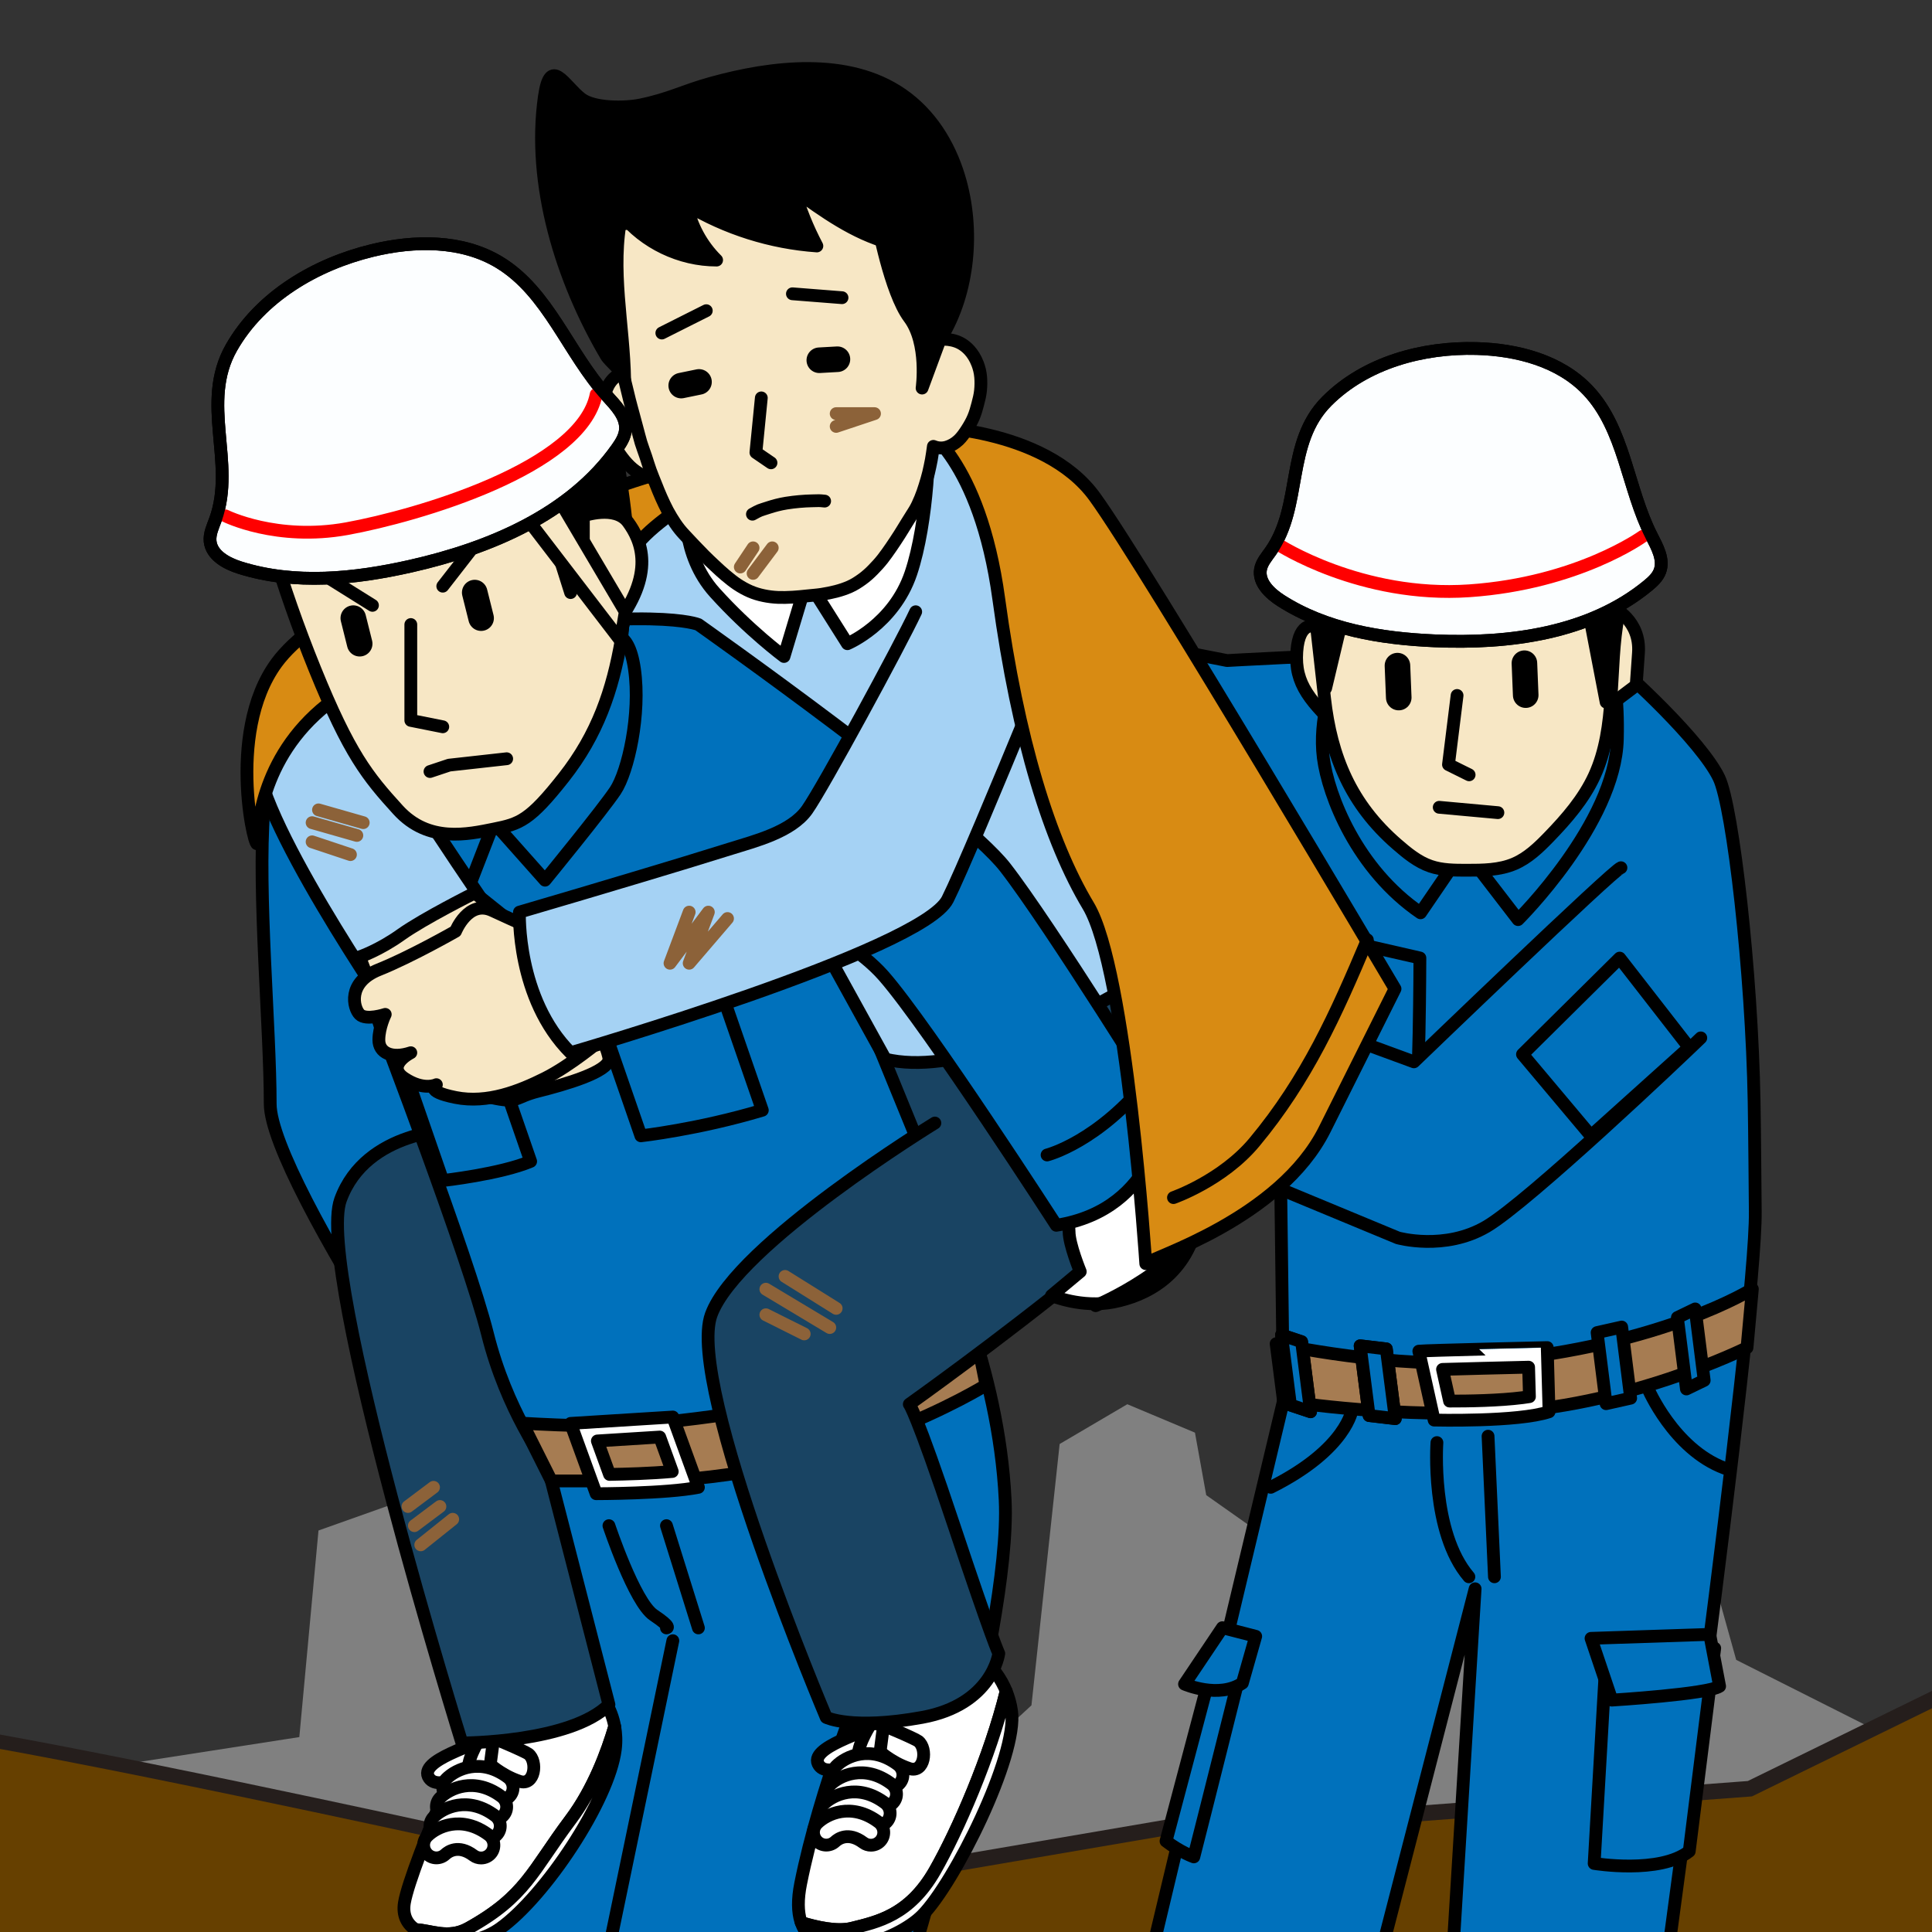 <?xml version="1.0" encoding="utf-8"?>
<!-- Generator: Adobe Illustrator 22.0.1, SVG Export Plug-In . SVG Version: 6.00 Build 0)  -->
<svg version="1.1" id="レイヤー_1" xmlns="http://www.w3.org/2000/svg" xmlns:xlink="http://www.w3.org/1999/xlink" x="0px"
	 y="0px" width="250px" height="250px" viewBox="0 0 250 250" style="enable-background:new 0 0 250 250;" xml:space="preserve">
<rect x="0" y="0" width="250" height="250" fill="#333333" stroke="none"/>
<style type="text/css">
	.st0{fill:#808080;}
	.st1{fill:#664000;stroke:#251E1C;stroke-width:2.025;stroke-miterlimit:10;}
	.st2{fill:#664000;stroke:#251E1C;stroke-width:1.832;stroke-miterlimit:10;}
	.st3{fill:#0071BC;stroke:#000000;stroke-width:1.654;stroke-linecap:round;stroke-linejoin:round;stroke-miterlimit:10;}
	.st4{fill:none;stroke:#000000;stroke-width:1.654;stroke-linecap:round;stroke-linejoin:round;stroke-miterlimit:10;}
	.st5{fill:#F7E7C5;stroke:#000000;stroke-width:1.654;stroke-linecap:round;stroke-linejoin:round;stroke-miterlimit:10;}
	.st6{stroke:#000000;stroke-width:1.654;stroke-linecap:round;stroke-linejoin:round;stroke-miterlimit:10;}
	.st7{fill:#FCFEFF;stroke:#000000;stroke-width:1.654;stroke-linecap:round;stroke-linejoin:round;stroke-miterlimit:10;}
	.st8{fill:#A67C52;stroke:#000000;stroke-width:1.654;stroke-linecap:round;stroke-linejoin:round;stroke-miterlimit:10;}
	.st9{fill:#FFFFFF;stroke:#000000;stroke-width:1.654;stroke-linecap:round;stroke-linejoin:round;stroke-miterlimit:10;}
	.st10{fill:none;stroke:#000000;stroke-width:3.308;stroke-linecap:round;stroke-linejoin:round;stroke-miterlimit:10;}
	.st11{fill:none;stroke:#FF0000;stroke-width:1.654;stroke-linecap:round;stroke-linejoin:round;stroke-miterlimit:10;}
	.st12{fill:#194463;stroke:#000000;stroke-width:1.654;stroke-linecap:round;stroke-linejoin:round;stroke-miterlimit:10;}
	.st13{fill:#A5D2F4;stroke:#000000;stroke-width:1.654;stroke-linecap:round;stroke-linejoin:round;stroke-miterlimit:10;}
	.st14{fill:#F7E7C5;}
	.st15{fill:#D88B13;stroke:#000000;stroke-width:1.654;stroke-linecap:round;stroke-linejoin:round;stroke-miterlimit:10;}
	.st16{fill:none;stroke:#8C6239;stroke-width:1.654;stroke-linecap:round;stroke-linejoin:round;stroke-miterlimit:10;}
</style>
<g>
	<polygon class="st0" points="38.732,224.778 41.213,198.045 69.27,188.078 84.348,199.35 90.427,225.078 103.559,221.403 
		124.716,228.754 133.471,220.668 137.118,186.853 145.873,181.707 154.627,185.383 156.086,193.469 163.382,198.615 
		168.489,217.727 174.325,217.727 189.646,212.582 192.564,197.144 204.237,186.853 218.098,191.264 224.664,214.787 
		242.173,223.608 242.173,254.483 13.095,254.483 13.095,228.754 	"/>
	<polygon class="st1" points="104.065,253.402 109.67,243.527 161.047,234.75 182.532,234.75 226.437,231.458 260.066,215 
		261,257.791 	"/>
	<path class="st2" d="M-9,223.884c17.24,2.481,66.257,13.232,66.257,13.232s26.03,11.578,28.058,11.578
		c2.028,0,56.792,5.789,56.792,5.789l-63.891,6.616H14.325l-20.283-3.308L-9,223.884z"/>
	<path class="st3" d="M166.078,181.258l-0.555-43.286l-9.947-22.277l-23.712-12.589l-9.007-24.691l35.925,7.06
		c0,0,46.356-2.617,49.133-0.472c2.777,2.145,12.243,10.935,14.516,15.646c1.8,3.731,4.26,25.19,4.551,41.939
		c0.076,4.397,0.119,11.212,0.15,14.155c0.15,14.155-12.873,107.543-12.873,107.543s-26.327,2.755-27.148,2.86l3.769-61.559
		l-15.595,60.367l-30.35,3.897L166.078,181.258"/>
	<path class="st4" d="M213.228,179.64c0,0,3.308,7.856,9.924,10.337"/>
	<path class="st3" d="M157.061,214.934l3.492,1.219c0,0-4.96,19.814-6.074,24.126c0,0-1.746-0.61-3.597-2.04L157.061,214.934z"/>
	<path class="st3" d="M167.412,120.221l1.098,21.537c0,0,13.756,3.236,14.471,2.311c0.715-0.926,0.753-20.108,0.753-20.108
		L167.412,120.221z"/>
	<path class="st3" d="M209.75,112.283c-0.82,0.105-26.791,25.118-26.791,25.118l-43.751-16.061l-0.159,21.49l41.832,17.349
		c0,0,6.058,1.724,11.484-1.474s25.065-21.826,27.717-24.403"/>
	<path class="st3" d="M173.148,86.967c-0.715,0.926-2.544,6.163-1.912,11.085s4.357,14.449,12.581,20.063l5.614-8.225l7.006,9.106
		c0,0,12.575-12.454,12.847-23.328c0.271-10.874-2.4-12.199-2.4-12.199L173.148,86.967z"/>
	<path class="st5" d="M170.307,81.078c0,0-2.209-0.967-2.502,3.24c-0.294,4.207,1.663,6.457,6.396,10.852L170.307,81.078z"/>
	<path class="st5" d="M206.402,92.702l2.364-14.061c0,0,3.544,1.629,3.251,5.836c-0.294,4.207-0.294,4.207-0.294,4.207
		L206.402,92.702z"/>
	<path class="st5" d="M169.909,77.013c0.048,0.544,0.116,1.098,0.178,1.654c0.437,3.899,0.874,7.798,1.31,11.697
		c0.853,7.612,3.436,13.73,9.35,18.867c1.321,1.148,2.705,2.294,4.361,2.861c1.491,0.511,3.102,0.517,4.678,0.517
		c2.093,0.001,4.252-0.012,6.176-0.836c1.737-0.744,3.137-2.09,4.452-3.447c2.307-2.38,4.517-4.93,5.902-7.941
		c2.937-6.388,1.78-13.849,3.097-20.755c0.362-1.896,0.914-3.774,0.928-5.704c0.014-1.93-0.616-3.99-2.169-5.136
		c-1.704-1.257-4.026-1.122-6.136-0.931c-8.387,0.76-16.774,1.52-25.16,2.28c-1.454,0.132-2.943,0.272-4.265,0.892
		C169.86,72.32,169.692,74.565,169.909,77.013z"/>
	<polygon class="st6" points="170.244,77.334 171.539,89.049 173.841,79.374 205.327,77.832 207.832,90.851 209.112,74.845 	"/>
	<path class="st7" d="M163.105,73.696c0.154-0.904,0.802-1.628,1.328-2.38c4.149-5.929,1.867-14,7.273-19.414
		c5.003-5.009,12.431-6.992,19.354-6.803c5.263,0.144,10.785,1.582,14.408,5.401c4.753,5.01,5.104,12.684,8.237,18.839
		c0.735,1.444,1.653,3.066,1.08,4.581c-0.288,0.76-0.911,1.337-1.538,1.853c-7.519,6.196-17.924,7.572-27.657,7.147
		c-6.922-0.302-14.038-1.473-19.865-5.222C164.307,76.785,162.831,75.375,163.105,73.696z"/>
	<path class="st8" d="M165.13,173.876c0,0,15.424,3.392,27.806,2.266c22.252-2.023,33.819-9.345,33.819-9.345l-0.693,7.593
		c0,0-15.668,7.848-33.104,8.419c-14.878,0.487-26.88-1.551-26.88-1.551L165.13,173.876z"/>
	<path class="st9" d="M183.597,174.84l1.979,8.918c0,0,10.874,0.271,14.87-1.075l-0.233-8.308
		C200.213,174.374,184.417,174.735,183.597,174.84z"/>
	<path class="st8" d="M197.049,180.851c-3.074,0.395-7.121,0.453-9.477,0.447l-0.91-4.099c2.838-0.084,7.337-0.198,11.14-0.287
		l0.107,3.814C197.652,180.768,197.367,180.81,197.049,180.851L197.049,180.851z"/>
	<polygon class="st3" points="179.39,174.546 180.549,183.569 177.162,183.17 176.004,174.147 	"/>
	<polygon class="st3" points="168.427,173.615 169.588,182.679 166.987,181.813 165.826,172.749 	"/>
	<polygon class="st3" points="179.39,174.546 180.549,183.569 177.162,183.17 176.004,174.147 	"/>
	<polygon class="st3" points="168.427,173.615 169.588,182.679 166.987,181.813 165.826,172.749 	"/>
	<polygon class="st3" points="206.667,172.434 207.827,181.636 211.007,180.923 209.847,171.72 	"/>
	<polygon class="st3" points="217.054,170.487 218.222,179.732 220.522,178.619 219.355,169.375 	"/>
	<path class="st3" d="M207.834,214.251l-1.551,26.88c0,0,8.519,1.408,12.304-1.58l3.297-26.271L207.834,214.251z"/>
	<path class="st3" d="M221.237,211.488l-15.359,0.513l2.694,7.992c0,0,12.409-0.76,13.944-1.79L221.237,211.488z"/>
	<path class="st3" d="M158.175,210.622l-4.899,7.299c0,0,4.417,1.934,7.488-0.128l1.724-6.058L158.175,210.622z"/>
	<polyline class="st4" points="188.545,89.993 187.433,98.936 190.104,100.26 	"/>
	<line class="st4" x1="186.234" y1="104.464" x2="193.827" y2="105.156"/>
	<line class="st10" x1="180.83" y1="86.133" x2="180.997" y2="90.265"/>
	<line class="st10" x1="197.259" y1="85.818" x2="197.426" y2="89.95"/>
	<path class="st11" d="M165.4,70.452c0,0,10.691,6.965,24.741,5.995c14.05-0.97,22.441-7.05,22.441-7.05"/>
	<path class="st4" d="M163.105,73.696c0.154-0.904,0.802-1.628,1.328-2.38c4.149-5.929,1.867-14,7.273-19.414
		c5.003-5.009,12.431-6.992,19.354-6.803c5.263,0.144,10.785,1.582,14.408,5.401c4.753,5.01,5.104,12.684,8.237,18.839
		c0.735,1.444,1.653,3.066,1.08,4.581c-0.288,0.76-0.911,1.337-1.538,1.853c-7.519,6.196-17.924,7.572-27.657,7.147
		c-6.922-0.302-14.038-1.473-19.865-5.222C164.307,76.785,162.831,75.375,163.105,73.696z"/>
	<polygon class="st4" points="209.584,123.978 197.009,136.431 205.865,146.967 218.572,135.539 	"/>
	<rect x="104.433" y="124.644" class="st12" width="49.62" height="30.599"/>
	<path class="st3" d="M121.799,161.859c0,0,7.443,14.886,8.27,32.253s-12.818,61.818-12.818,61.818l-54.995-0.62
		c0,0-1.654-60.371-2.481-83.527S121.799,161.859,121.799,161.859z"/>
	<path class="st3" d="M40.754,93.219c0,0-5.789,0.827-6.616,11.578s0.827,28.118,0.827,38.042c0,9.924,29.772,53.755,33.08,55.409
		s4.962-28.118,4.962-28.118L40.754,93.219z"/>
	<g>
		<path class="st9" d="M110.221,249.521c3.308-0.827,7.443-1.654,10.751-7.443c2.928-5.124,7.147-14.78,9.226-23.24
			c-0.07-0.172-0.14-0.344-0.217-0.508c-1.692-3.606-4.874-5.197-4.874-5.197l-13.232,4.135c0,0-5.789,14.059-8.27,26.464
			c-0.411,2.056-0.368,3.657,0.009,4.88c0.018,0.06,0.043,0.112,0.063,0.17C105.644,249.388,108.335,249.992,110.221,249.521z"/>
		<path class="st9" d="M130.896,221.403c-0.135-0.943-0.383-1.794-0.698-2.565c-2.079,8.46-6.298,18.116-9.226,23.24
			c-3.308,5.789-7.443,6.616-10.751,7.443c-1.887,0.472-4.577-0.133-6.544-0.739c0.118,0.341,0.257,0.657,0.425,0.937
			c2.761,4.586,11.996,1.367,15.215-1.852C123.453,243.732,131.723,227.192,130.896,221.403z"/>
	</g>
	<g>
		<path class="st9" d="M60.602,249.521c7.443-4.135,8.27-7.443,13.232-14.059c2.969-3.958,4.752-8.803,5.707-12.057
			c-0.836-4.636-4.88-6.963-4.88-6.963l-11.578,2.481c0,0-9.924,22.329-10.751,27.291c-0.267,1.605,0.333,2.774,1.46,3.486
			C55.686,249.748,57.99,250.972,60.602,249.521z"/>
		<path class="st9" d="M63.082,224.711c-1.029,1.027-9.191,3.046-7.546,5.38c1.331,1.888,6.187-1.257,7.546-2.072
			c0,0,1.654,1.654,4.134,2.481c1.987,0.662,2.395-2.588,1.16-3.541C67.947,226.626,63.211,224.582,63.082,224.711z"/>
		<path class="st9" d="M62.256,224.711c0,0-1.654,2.481-1.654,4.135s2.688,0.62,2.688,0.62l0.62-4.755H62.256z"/>
		<path class="st9" d="M73.834,235.462c-4.962,6.616-5.789,9.924-13.232,14.059c-2.612,1.451-4.916,0.228-6.809,0.178
			c2.357,1.489,7.028,2.62,10.944-0.178c5.789-4.135,14.059-16.54,14.886-23.156c0.135-1.078,0.081-2.058-0.082-2.961
			C78.586,226.659,76.802,231.504,73.834,235.462z"/>
	</g>
	<path class="st12" d="M58.948,146.146c0,0-11.578,0-14.886,9.097c-3.308,9.097,15.713,70.295,15.713,70.295s14.059,0,19.021-4.962
		l-14.059-54.582L58.948,146.146z"/>
	<path class="st3" d="M94.509,92.392c0,0,0.162,0.325,0.453,0.91c1.981,3.989,9.921,20.075,12.986,27.828
		c3.515,8.89,17.987,44.038,17.987,44.038s-14.059,14.886-26.464,20.675c-12.405,5.789-28.945,3.308-28.945,3.308
		s-4.962-6.616-7.443-16.54s-13.852-39.696-13.852-39.696s-13.025-39.282-5.375-45.278s24.19-7.65,24.19-7.65
		S85.412,71.717,94.509,92.392z"/>
	<path class="st3" d="M75.488,125.471l7.443,21.502c0,0,7.443-0.827,15.713-3.308l-7.443-21.502L75.488,125.471z"/>
	<path class="st3" d="M49.851,131.26l7.443,21.502c0,0,7.443-0.827,11.371-2.481l-7.443-21.502L49.851,131.26z"/>
	<path class="st8" d="M67.605,184.162c5.711,0.336,12.534,0.543,16.979,0.026c8.89-1.034,23.983-2.067,41.35-13.232l1.654,8.27
		c0,0-19.848,12.405-44.658,12.405c-4.841,0-8.634,0-11.578,0L67.605,184.162z"/>
	<path class="st12" d="M157.36,114.721c0,0.827,9.097,13.232,7.443,23.983c-1.654,10.751-47.139,43.004-47.139,43.004
		s0.827,0.827,5.789,15.713c4.962,14.886,5.789,16.54,5.789,16.54s-0.827,6.616-9.924,8.27s-12.405,0-12.405,0
		s-18.194-43.004-14.886-52.101c3.308-9.097,28.945-24.81,28.945-24.81"/>
	<path class="st9" d="M136.685,151.935c0,0,1.654,5.789,1.654,7.443s1.447,5.169,1.447,5.169l-3.721,3.101
		c0,0,3.928,1.654,8.063,0.827c4.135-0.827,9.097-3.308,10.751-9.924s-4.962-11.991-4.962-11.991L136.685,151.935z"/>
	<path class="st13" d="M135.858,62.62c-10.751-12.405-25.637-3.308-33.907-4.135c-2.892-0.289-6.898,1.447-10.883,3.825
		l-0.695-2.171c-1.654,0-29.772,11.578-29.772,11.578s4.962,11.578,4.962,10.751c0-0.432,8.559-0.863,17.778-2.004l31.221,56.586
		c17.16,4.135,51.067-22.329,51.067-22.329S146.609,75.025,135.858,62.62z"/>
	<g>
		<path class="st14" d="M119.318,75.852"/>
		<path class="st4" d="M119.318,75.852"/>
	</g>
	<path class="st3" d="M95.336,115.548c0,0,13.232,4.135,19.021,10.751c5.789,6.616,22.329,32.253,22.329,32.253
		c13.232-2.067,14.059-14.886,14.059-14.886s-14.886-23.983-20.675-31.426c-5.789-7.443-39.696-31.426-39.696-31.426
		s-5.789-2.481-32.253,1.654"/>
	<path class="st4" d="M135.491,149.454c0,0,6.616-1.654,13.232-9.924"/>
	<path class="st4" d="M141.777,168.953c0,0,11.678-4.835,14.652-12.512"/>
	<path class="st3" d="M78.796,82.468c0,0,2.481-1.654,3.308,4.135s-0.827,13.232-2.481,15.713s-9.097,11.578-9.097,11.578
		l-6.616-7.443l-3.928,10.131c0,0-8.89-7.65-9.924-13.852S78.796,82.468,78.796,82.468z"/>
	<path class="st13" d="M42.408,79.16c0,0-10.688,10.3-9.097,19.848c1.654,9.924,19.021,34.734,19.021,34.734
		s13.232,0.827,17.367-6.616c0,0-14.886-21.502-16.54-24.81S42.408,79.16,42.408,79.16z"/>
	<path class="st15" d="M92.855,59.312c8.187,0-6.616,5.789-10.751,11.578c-4.135,5.789-28.118,12.405-38.042,19.021
		c-9.924,6.616-10.751,16.54-10.751,19.021s-4.331-13.867,2.481-23.156C44.889,73.371,89.547,59.312,92.855,59.312z"/>
	<path class="st5" d="M61.429,115.548c0,0-6.616,3.308-9.51,5.375s-5.375,2.894-5.375,2.894s0.827,2.481,2.481,5.789
		c1.654,3.308,7.443,9.097,9.924,10.751c2.481,1.654,0.827,0.827,4.548,1.654s2.894,0,6.202-0.827s9.097-2.481,9.097-4.135
		s-4.962-11.578-4.962-11.578L61.429,115.548z"/>
	<path class="st5" d="M69.699,120.509c0,0-2.894-1.24-5.996-2.688c-3.101-1.447-4.755,2.688-4.755,2.688s-5.789,3.308-9.924,4.962
		s-3.308,4.962-2.481,5.789s3.308,0,3.308,0s-0.827,1.654-0.827,3.308s1.654,2.481,4.135,1.654c0,0-3.308,1.654-0.827,3.308
		s4.135,0.827,4.135,0.827s-1.654,0.827,2.481,1.654s8.27-0.827,11.578-2.481s7.236-4.962,7.236-4.962l-8.063-14.886"/>
	<path class="st9" d="M88.766,65.101c0,0-0.746,6.616,3.73,11.578c4.476,4.962,8.953,8.27,8.953,8.27l2.984-9.924l5.222,8.27
		c0,0,5.969-2.481,8.207-9.097c2.238-6.616,2.611-17.78,2.052-18.401S88.766,65.101,88.766,65.101z"/>
	<path class="st13" d="M118.491,79.16c-2.015,4.31-12.032,22.778-14.059,25.637c-2.03,2.863-6.706,4.026-9.851,5.012
		c-3.867,1.213-7.747,2.386-11.629,3.552c-5.24,1.574-10.485,3.13-15.735,4.668c0,0-0.426,11.152,6.616,18.194
		c0,0,45.485-13.232,48.793-19.848c3.308-6.616,19.021-45.485,19.021-45.485"/>
	<path class="st15" d="M119.318,55.177c0,0,7.443,4.135,9.924,22.329s6.616,31.426,11.578,39.696s7.443,46.312,7.443,46.312
		c0.827-0.827,17.367-5.789,23.156-17.367c5.789-11.578,9.097-18.194,9.097-18.194s-32.253-54.582-38.869-63.679
		C135.031,55.177,119.318,55.177,119.318,55.177z"/>
	<g>
		<g>
			<path class="st14" d="M84.017,47.682c-0.89-0.486-0.913-0.128-2.017,0.056c-0.613,0.102-1.285,0.302-1.895,0.682
				c-0.533,0.332-1.026,0.793-1.382,1.449c-0.282,0.52-0.483,1.16-0.561,1.943c-0.064,0.637-0.032,1.301,0.063,1.971
				c0.091,0.642,0.25,1.287,0.46,1.919c0.209,0.626,0.459,1.243,0.761,1.824c0.312,0.599,0.674,1.159,1.059,1.67
				c0.419,0.555,0.87,1.049,1.342,1.448c0.55,0.465,1.125,0.807,1.698,0.986c0.658,0.205,1.316,0.199,1.927-0.091
				c0.51-0.241,0.993-0.678,1.419-1.342c0.358-0.558,0.591-1.161,0.725-1.786c0.134-0.623,0.168-1.272,0.127-1.925
				c-0.04-0.635-0.155-1.275-0.314-1.906c-0.159-0.628-0.37-1.244-0.604-1.837c-0.245-0.621-0.513-1.218-0.792-1.766
				c-0.322-0.633-0.65-1.206-0.945-1.689C84.485,48.299,84.863,48.144,84.017,47.682z"/>
			<path class="st4" d="M84.017,47.682c-0.89-0.486-0.913-0.128-2.017,0.056c-0.613,0.102-1.285,0.302-1.895,0.682
				c-0.533,0.332-1.026,0.793-1.382,1.449c-0.282,0.52-0.483,1.16-0.561,1.943c-0.064,0.637-0.032,1.301,0.063,1.971
				c0.091,0.642,0.25,1.287,0.46,1.919c0.209,0.626,0.459,1.243,0.761,1.824c0.312,0.599,0.674,1.159,1.059,1.67
				c0.419,0.555,0.87,1.049,1.342,1.448c0.55,0.465,1.125,0.807,1.698,0.986c0.658,0.205,1.316,0.199,1.927-0.091
				c0.51-0.241,0.993-0.678,1.419-1.342c0.358-0.558,0.591-1.161,0.725-1.786c0.134-0.623,0.168-1.272,0.127-1.925
				c-0.04-0.635-0.155-1.275-0.314-1.906c-0.159-0.628-0.37-1.244-0.604-1.837c-0.245-0.621-0.513-1.218-0.792-1.766
				c-0.322-0.633-0.65-1.206-0.945-1.689C84.485,48.299,84.863,48.144,84.017,47.682z"/>
		</g>
		<g>
			<path class="st14" d="M126.498,47.073c-0.287-0.738-0.65-1.31-1.057-1.753c-0.516-0.562-1.094-0.934-1.689-1.145
				c-0.7-0.248-1.402-0.3-2.017-0.269c0.007-0.64-0.006-1.262-0.006-1.893c0.001-0.643,0.014-1.28,0.009-1.909
				c-0.006-0.646-0.032-1.283-0.043-1.91c-0.011-0.65-0.023-1.288-0.039-1.911c-0.017-0.654-0.011-1.292-0.032-1.91
				c-0.022-0.658-0.048-1.294-0.073-1.904c-0.028-0.668-0.099-1.304-0.129-1.904c-0.033-0.684-0.067-1.32-0.099-1.901
				c-0.041-0.724-0.036-1.365-0.07-1.9c-0.078-1.205,0.755-1.631-0.151-1.917c-0.876-0.276-0.924,0.091-1.841,0.137
				c-0.918,0.046-0.92,0.007-1.839,0.054c-0.918,0.046-0.917,0.066-1.835,0.112c-0.916,0.046-0.916,0.036-1.832,0.082
				c-0.919,0.046-0.919,0.042-1.837,0.088c-0.917,0.046-0.916,0.068-1.833,0.115c-0.918,0.046-0.92,0.017-1.838,0.064
				c-0.919,0.047-0.919,0.054-1.838,0.101c-0.918,0.046-0.917,0.073-1.835,0.12c-0.92,0.047-0.921,0.023-1.841,0.07
				c-0.922,0.047-0.921,0.059-1.843,0.105c-0.922,0.047-0.924,0.01-1.842,0.107c-0.914,0.096-0.905,0.152-1.812,0.299
				c-0.908,0.147-0.913,0.112-1.821,0.259c-0.907,0.146-0.902,0.181-1.809,0.327c-0.905,0.146-0.904,0.15-1.809,0.296
				c-0.908,0.147-0.915,0.102-1.823,0.248c-0.907,0.146-0.9,0.188-1.806,0.334c-0.908,0.147-0.908,0.147-1.815,0.293
				c-0.909,0.147-0.909,0.144-1.818,0.291c-0.907,0.146-0.908,0.142-1.816,0.289c-0.91,0.147-0.909,0.151-1.819,0.298
				c-0.911,0.147-0.912,0.141-1.823,0.288c-0.911,0.147-1.007-0.149-1.811,0.304c-0.823,0.463,0.09,0.657,0.265,1.845
				c0.078,0.528,0.143,1.161,0.254,1.874c0.089,0.571,0.184,1.196,0.294,1.868c0.096,0.588,0.212,1.21,0.324,1.863
				c0.102,0.597,0.198,1.221,0.313,1.865c0.108,0.603,0.228,1.223,0.347,1.859c0.113,0.606,0.23,1.227,0.353,1.858
				c0.119,0.609,0.273,1.222,0.401,1.849c0.125,0.611,0.26,1.227,0.393,1.85c0.131,0.612,0.226,1.238,0.365,1.857
				c0.138,0.613,0.303,1.223,0.449,1.838c0.145,0.614,0.293,1.228,0.446,1.839c0.154,0.615,0.328,1.223,0.49,1.832
				c0.163,0.614,0.321,1.225,0.491,1.828c0.173,0.613,0.315,1.23,0.497,1.828c0.186,0.612,0.422,1.199,0.616,1.789
				c0.201,0.611,0.381,1.216,0.591,1.798c0.219,0.608,0.465,1.19,0.693,1.76c0.242,0.606,0.47,1.196,0.723,1.751
				c0.273,0.599,0.535,1.175,0.82,1.706c0.315,0.588,0.648,1.125,0.977,1.617c0.379,0.565,0.776,1.054,1.173,1.472
				c0.455,0.479,0.876,0.944,1.289,1.373c0.462,0.48,0.895,0.935,1.312,1.355c0.472,0.475,0.933,0.899,1.359,1.302
				c0.491,0.464,0.953,0.884,1.399,1.259c0.52,0.436,1.008,0.825,1.495,1.15c0.553,0.369,1.099,0.666,1.648,0.907
				c0.578,0.253,1.17,0.429,1.792,0.558c0.585,0.122,1.199,0.202,1.864,0.229c0.583,0.024,1.204,0.004,1.878-0.033
				c0.583-0.032,1.204-0.097,1.874-0.168c0.67-0.071,1.295-0.111,1.872-0.202c0.668-0.105,1.281-0.229,1.847-0.375
				c0.646-0.167,1.236-0.368,1.784-0.611c0.581-0.257,1.099-0.595,1.611-0.964c0.486-0.35,0.948-0.756,1.411-1.233
				c0.407-0.419,0.833-0.871,1.25-1.405c0.358-0.458,0.717-0.967,1.099-1.521c0.333-0.484,0.677-1.007,1.04-1.571
				c0.32-0.497,0.638-1.036,0.989-1.601c0.315-0.507,0.655-1.035,1.001-1.6c0.278-0.454,0.516-0.978,0.752-1.552
				c0.206-0.501,0.401-1.042,0.577-1.624c0.16-0.527,0.336-1.078,0.474-1.663c0.127-0.542,0.249-1.108,0.359-1.693
				c0.103-0.552,0.176-1.145,0.264-1.73c0.591,0.244,1.182,0.261,1.743,0.089c0.526-0.161,1.05-0.452,1.517-0.892
				c0.403-0.379,0.749-0.871,1.087-1.399c0.307-0.48,0.607-0.997,0.845-1.559c0.228-0.538,0.39-1.113,0.541-1.69
				c0.152-0.578,0.301-1.158,0.362-1.739c0.064-0.606,0.072-1.207,0.023-1.776C126.847,48.179,126.702,47.598,126.498,47.073z"/>
			<path class="st4" d="M126.498,47.073c-0.287-0.738-0.65-1.31-1.057-1.753c-0.516-0.562-1.094-0.934-1.689-1.145
				c-0.7-0.248-1.402-0.3-2.017-0.269c0.007-0.64-0.006-1.262-0.006-1.893c0.001-0.643,0.014-1.28,0.009-1.909
				c-0.006-0.646-0.032-1.283-0.043-1.91c-0.011-0.65-0.023-1.288-0.039-1.911c-0.017-0.654-0.011-1.292-0.032-1.91
				c-0.022-0.658-0.048-1.294-0.073-1.904c-0.028-0.668-0.099-1.304-0.129-1.904c-0.033-0.684-0.067-1.32-0.099-1.901
				c-0.041-0.724-0.036-1.365-0.07-1.9c-0.078-1.205,0.755-1.631-0.151-1.917c-0.876-0.276-0.924,0.091-1.841,0.137
				c-0.918,0.046-0.92,0.007-1.839,0.054c-0.918,0.046-0.917,0.066-1.835,0.112c-0.916,0.046-0.916,0.036-1.832,0.082
				c-0.919,0.046-0.919,0.042-1.837,0.088c-0.917,0.046-0.916,0.068-1.833,0.115c-0.918,0.046-0.92,0.017-1.838,0.064
				c-0.919,0.047-0.919,0.054-1.838,0.101c-0.918,0.046-0.917,0.073-1.835,0.12c-0.92,0.047-0.921,0.023-1.841,0.07
				c-0.922,0.047-0.921,0.059-1.843,0.105c-0.922,0.047-0.924,0.01-1.842,0.107c-0.914,0.096-0.905,0.152-1.812,0.299
				c-0.908,0.147-0.913,0.112-1.821,0.259c-0.907,0.146-0.902,0.181-1.809,0.327c-0.905,0.146-0.904,0.15-1.809,0.296
				c-0.908,0.147-0.915,0.102-1.823,0.248c-0.907,0.146-0.9,0.188-1.806,0.334c-0.908,0.147-0.908,0.147-1.815,0.293
				c-0.909,0.147-0.909,0.144-1.818,0.291c-0.907,0.146-0.908,0.142-1.816,0.289c-0.91,0.147-0.909,0.151-1.819,0.298
				c-0.911,0.147-0.912,0.141-1.823,0.288c-0.911,0.147-1.007-0.149-1.811,0.304c-0.823,0.463,0.09,0.657,0.265,1.845
				c0.078,0.528,0.143,1.161,0.254,1.874c0.089,0.571,0.184,1.196,0.294,1.868c0.096,0.588,0.212,1.21,0.324,1.863
				c0.102,0.597,0.198,1.221,0.313,1.865c0.108,0.603,0.228,1.223,0.347,1.859c0.113,0.606,0.23,1.227,0.353,1.858
				c0.119,0.609,0.273,1.222,0.401,1.849c0.125,0.611,0.26,1.227,0.393,1.85c0.131,0.612,0.226,1.238,0.365,1.857
				c0.138,0.613,0.303,1.223,0.449,1.838c0.145,0.614,0.293,1.228,0.446,1.839c0.154,0.615,0.328,1.223,0.49,1.832
				c0.163,0.614,0.321,1.225,0.491,1.828c0.173,0.613,0.315,1.23,0.497,1.828c0.186,0.612,0.422,1.199,0.616,1.789
				c0.201,0.611,0.381,1.216,0.591,1.798c0.219,0.608,0.465,1.19,0.693,1.76c0.242,0.606,0.47,1.196,0.723,1.751
				c0.273,0.599,0.535,1.175,0.82,1.706c0.315,0.588,0.648,1.125,0.977,1.617c0.379,0.565,0.776,1.054,1.173,1.472
				c0.455,0.479,0.876,0.944,1.289,1.373c0.462,0.48,0.895,0.935,1.312,1.355c0.472,0.475,0.933,0.899,1.359,1.302
				c0.491,0.464,0.953,0.884,1.399,1.259c0.52,0.436,1.008,0.825,1.495,1.15c0.553,0.369,1.099,0.666,1.648,0.907
				c0.578,0.253,1.17,0.429,1.792,0.558c0.585,0.122,1.199,0.202,1.864,0.229c0.583,0.024,1.204,0.004,1.878-0.033
				c0.583-0.032,1.204-0.097,1.874-0.168c0.67-0.071,1.295-0.111,1.872-0.202c0.668-0.105,1.281-0.229,1.847-0.375
				c0.646-0.167,1.236-0.368,1.784-0.611c0.581-0.257,1.099-0.595,1.611-0.964c0.486-0.35,0.948-0.756,1.411-1.233
				c0.407-0.419,0.833-0.871,1.25-1.405c0.358-0.458,0.717-0.967,1.099-1.521c0.333-0.484,0.677-1.007,1.04-1.571
				c0.32-0.497,0.638-1.036,0.989-1.601c0.315-0.507,0.655-1.035,1.001-1.6c0.278-0.454,0.516-0.978,0.752-1.552
				c0.206-0.501,0.401-1.042,0.577-1.624c0.16-0.527,0.336-1.078,0.474-1.663c0.127-0.542,0.249-1.108,0.359-1.693
				c0.103-0.552,0.176-1.145,0.264-1.73c0.591,0.244,1.182,0.261,1.743,0.089c0.526-0.161,1.05-0.452,1.517-0.892
				c0.403-0.379,0.749-0.871,1.087-1.399c0.307-0.48,0.607-0.997,0.845-1.559c0.228-0.538,0.39-1.113,0.541-1.69
				c0.152-0.578,0.301-1.158,0.362-1.739c0.064-0.606,0.072-1.207,0.023-1.776C126.847,48.179,126.702,47.598,126.498,47.073z"/>
		</g>
		<g>
			<path class="st4" d="M85.641,43.094c0.958-0.481,0.957-0.483,1.915-0.964c0.959-0.482,0.959-0.483,1.918-0.965
				c0.959-0.482,0.96-0.481,1.919-0.963"/>
		</g>
		<g>
			<path class="st4" d="M108.957,38.521c-1.069-0.084-1.069-0.084-2.137-0.168c-1.07-0.084-1.07-0.084-2.141-0.168
				c-1.07-0.084-1.07-0.086-2.141-0.169"/>
		</g>
		<g>
			<path class="st4" d="M106.709,64.842c-0.825-0.081-0.62-0.058-1.656-0.036c-0.471,0.01-1.028,0.035-1.652,0.093
				c-0.508,0.047-1.061,0.111-1.647,0.205c-0.841,0.136-1.605,0.343-2.252,0.553c-1.31,0.425-1.123,0.321-2.139,0.88"/>
		</g>
		<polyline class="st4" points="98.514,51.487 97.814,58.553 99.766,59.888 		"/>
		<line class="st10" x1="106.018" y1="46.616" x2="108.364" y2="46.484"/>
		<line class="st10" x1="88.149" y1="49.893" x2="90.451" y2="49.42"/>
		<path class="st6" d="M124.08,22.874c-1.306-4.314-3.75-8.157-7.385-10.664c-7.006-4.831-16.848-3.602-24.598-1.461
			c-3.792,1.048-5.352,2.036-9.204,2.831c-2.028,0.418-6.038,0.451-7.683-0.806c-2.217-1.693-4.006-5.624-4.769-0.272
			c-1.618,11.351,2.253,23.747,7.985,33.494c0.52,0.885,2.387,2.181,2.403,3.192C80.716,42,78.942,34.8,80.453,27.771
			c2.937,3.66,7.584,5.886,12.277,5.881c-1.95-1.93-3.311-4.448-3.858-7.137c5.089,3.061,10.908,4.897,16.831,5.312
			c-1.214-2.303-2.194-4.73-2.918-7.231c3.823,2.771,7.756,5.596,12.311,6.839c0.388,4.327,4.355,8.552,6.761,12.169
			C125.351,37.84,126.164,29.758,124.08,22.874z"/>
		<path class="st6" d="M113.529,28.713c0,0,1.654,9.097,4.135,12.405c2.481,3.308,1.654,9.097,1.654,9.097l3.515-9.51
			L113.529,28.713z"/>
	</g>
	<path class="st5" d="M34.086,64.018c-0.865,0.787,2.214,11.613,6.668,22.584s6.813,13.87,10.751,18.194s9.062,3.153,12.405,2.481
		c3.343-0.672,4.632-1.082,9.033-6.672c4.401-5.59,6.323-11.295,7.458-17.865c1.135-6.57-2.03-27.416-2.03-27.416L34.086,64.018z"/>
	<line class="st7" x1="41.581" y1="74.198" x2="48.197" y2="78.333"/>
	<line class="st7" x1="57.294" y1="75.852" x2="63.083" y2="68.409"/>
	<path class="st6" d="M71.007,62.62l-2.135-1.654l4.962,15.713l2.481-11.578c0,0,3.678,10.751,4.32,15.713
		c0,0,0.642-4.135,0.642-9.097c0-4.962-1.926-15.506-1.926-15.506L71.007,62.62z"/>
	<polyline class="st4" points="53.159,80.814 53.159,93.219 57.294,94.046 	"/>
	<polyline class="st4" points="55.64,99.835 58.121,99.008 65.564,98.181 	"/>
	<line class="st10" x1="45.716" y1="79.987" x2="46.543" y2="83.295"/>
	<line class="st10" x1="61.429" y1="76.679" x2="62.256" y2="79.987"/>
	<path class="st5" d="M75.488,71.717v-4.962c0,0,4.135-1.447,5.789,0.827s3.721,6.616-1.861,13.645"/>
	<polygon class="st5" points="66.023,64.274 80.289,82.881 80.909,79.16 70.158,60.966 	"/>
	<path class="st9" d="M73.834,184.188l3.308,9.097c0,0,9.097,0,13.232-0.827l-3.308-9.097L73.834,184.188z"/>
	<path class="st8" d="M77.299,186.458l8.069-0.505l1.622,4.459c-2.771,0.254-6.124,0.343-8.117,0.376L77.299,186.458z"/>
	<line class="st5" x1="87.066" y1="212.306" x2="77.969" y2="256.137"/>
	<path class="st4" d="M78.796,197.42c0,0,3.308,9.924,5.789,11.578s1.654,1.654,1.654,1.654"/>
	<line class="st4" x1="86.239" y1="197.42" x2="90.374" y2="210.652"/>
	<path class="st9" d="M64.735,232.981c-0.345,0-0.693-0.107-0.991-0.331c-1.953-1.463-3.282-0.474-3.645-0.136
		c-0.66,0.618-1.702,0.602-2.33-0.047c-0.628-0.649-0.63-1.672,0.009-2.31c1.208-1.21,4.427-2.798,7.951-0.153
		c0.731,0.548,0.879,1.585,0.33,2.315C65.735,232.752,65.238,232.981,64.735,232.981z"/>
	<path class="st9" d="M63.908,235.462c-0.345,0-0.693-0.107-0.991-0.331c-1.952-1.463-3.284-0.474-3.645-0.136
		c-0.66,0.617-1.702,0.602-2.33-0.047c-0.628-0.649-0.63-1.672,0.009-2.31c1.208-1.211,4.426-2.798,7.951-0.153
		c0.731,0.548,0.879,1.585,0.33,2.315C64.908,235.233,64.411,235.462,63.908,235.462z"/>
	<path class="st9" d="M63.081,237.943c-0.345,0-0.693-0.107-0.991-0.331c-1.952-1.463-3.283-0.474-3.645-0.136
		c-0.66,0.618-1.701,0.602-2.33-0.047c-0.628-0.649-0.63-1.672,0.009-2.31c1.208-1.21,4.427-2.798,7.951-0.153
		c0.731,0.548,0.879,1.585,0.33,2.315C64.081,237.714,63.584,237.943,63.081,237.943z"/>
	<path class="st9" d="M62.254,240.424c-0.345,0-0.693-0.107-0.991-0.331c-1.953-1.462-3.282-0.474-3.645-0.136
		c-0.66,0.617-1.702,0.602-2.33-0.047c-0.628-0.649-0.63-1.672,0.009-2.31c1.208-1.21,4.426-2.798,7.951-0.153
		c0.731,0.548,0.879,1.585,0.33,2.315C63.254,240.195,62.757,240.424,62.254,240.424z"/>
	<path class="st9" d="M113.529,223.057c-1.029,1.027-9.191,3.046-7.546,5.38c1.331,1.888,6.187-1.257,7.546-2.072
		c0,0,1.654,1.654,4.134,2.481c1.987,0.662,2.395-2.588,1.16-3.541C118.394,224.972,113.658,222.928,113.529,223.057z"/>
	<path class="st9" d="M112.702,223.057c0,0-1.654,2.481-1.654,4.135s2.688,0.62,2.688,0.62l0.62-4.755H112.702z"/>
	<path class="st9" d="M115.182,231.327c-0.345,0-0.693-0.107-0.991-0.331c-1.953-1.463-3.282-0.474-3.645-0.136
		c-0.66,0.618-1.702,0.602-2.33-0.047c-0.628-0.648-0.63-1.672,0.009-2.31c1.208-1.21,4.427-2.798,7.951-0.153
		c0.731,0.548,0.879,1.585,0.33,2.315C116.182,231.098,115.685,231.327,115.182,231.327z"/>
	<path class="st9" d="M114.355,233.808c-0.345,0-0.693-0.107-0.991-0.331c-1.952-1.463-3.284-0.474-3.645-0.136
		c-0.66,0.617-1.702,0.602-2.33-0.047c-0.628-0.649-0.63-1.672,0.009-2.31c1.208-1.211,4.426-2.798,7.951-0.153
		c0.731,0.548,0.879,1.585,0.33,2.315C115.355,233.579,114.858,233.808,114.355,233.808z"/>
	<path class="st9" d="M113.528,236.289c-0.345,0-0.693-0.107-0.991-0.331c-1.952-1.463-3.283-0.474-3.645-0.136
		c-0.66,0.618-1.701,0.602-2.33-0.047c-0.628-0.649-0.63-1.672,0.009-2.31c1.208-1.21,4.427-2.798,7.951-0.153
		c0.731,0.548,0.879,1.585,0.33,2.315C114.528,236.06,114.031,236.289,113.528,236.289z"/>
	<path class="st9" d="M112.701,238.77c-0.345,0-0.693-0.107-0.991-0.331c-1.953-1.462-3.282-0.474-3.645-0.136
		c-0.66,0.617-1.702,0.602-2.33-0.047c-0.628-0.649-0.63-1.672,0.009-2.31c1.208-1.21,4.426-2.798,7.951-0.153
		c0.731,0.548,0.879,1.585,0.33,2.315C113.701,238.541,113.204,238.77,112.701,238.77z"/>
	<path class="st4" d="M151.847,154.968c0,0,6.34-2.205,10.476-7.168c6.782-8.138,10.568-16.596,14.61-26.188"/>
	<path class="st7" d="M27.187,70.039c-0.096-0.983,0.373-1.918,0.706-2.848c2.632-7.333-2.023-15.071,2.061-22.224
		c3.779-6.619,10.933-10.781,18.178-12.544c5.507-1.34,11.65-1.409,16.495,1.532c6.355,3.858,8.892,11.731,13.887,17.237
		c1.172,1.292,2.585,2.716,2.418,4.452c-0.084,0.871-0.568,1.646-1.073,2.36c-6.057,8.564-16.475,12.938-26.706,15.251
		c-7.276,1.645-14.999,2.443-22.112,0.198C29.31,72.908,27.377,71.861,27.187,70.039z"/>
	<path class="st11" d="M29.176,66.755c0,0,6.616,3.308,15.713,1.654s30.392-7.856,32.253-17.367"/>
	<path class="st4" d="M27.187,70.039c-0.096-0.983,0.373-1.918,0.706-2.848c2.632-7.333-2.023-15.071,2.061-22.224
		c3.779-6.619,10.933-10.781,18.178-12.544c5.507-1.34,11.65-1.409,16.495,1.532c6.355,3.858,8.892,11.731,13.887,17.237
		c1.172,1.292,2.585,2.716,2.418,4.452c-0.084,0.871-0.568,1.646-1.073,2.36c-6.057,8.564-16.475,12.938-26.706,15.251
		c-7.276,1.645-14.999,2.443-22.112,0.198C29.31,72.908,27.377,71.861,27.187,70.039z"/>
	<polyline class="st16" points="89.179,118.028 86.698,124.644 91.66,118.028 89.179,124.644 94.141,118.855 	"/>
	<polyline class="st16" points="108.2,53.523 113.162,53.523 108.2,55.177 	"/>
	<line class="st16" x1="97.449" y1="70.89" x2="95.795" y2="73.371"/>
	<line class="st16" x1="99.93" y1="70.89" x2="97.449" y2="74.198"/>
	<line class="st16" x1="41.213" y1="104.797" x2="47.002" y2="106.451"/>
	<line class="st16" x1="40.386" y1="106.451" x2="46.175" y2="108.105"/>
	<line class="st16" x1="40.386" y1="108.932" x2="45.348" y2="110.586"/>
	<line class="st16" x1="101.584" y1="165.167" x2="108.2" y2="169.302"/>
	<line class="st16" x1="99.103" y1="166.821" x2="107.373" y2="171.783"/>
	<line class="st16" x1="99.103" y1="170.129" x2="104.065" y2="172.61"/>
	<line class="st16" x1="52.791" y1="194.939" x2="56.099" y2="192.458"/>
	<line class="st16" x1="53.618" y1="197.42" x2="56.926" y2="194.939"/>
	<line class="st16" x1="54.445" y1="199.901" x2="58.58" y2="196.593"/>
	<path class="st4" d="M174.98,182.327c0,0-0.62,5.169-10.544,10.131"/>
	<path class="st4" d="M185.937,186.669c0,0-0.827,11.578,4.135,17.367"/>
	<line class="st4" x1="192.553" y1="185.842" x2="193.38" y2="204.036"/>
</g>
</svg>
